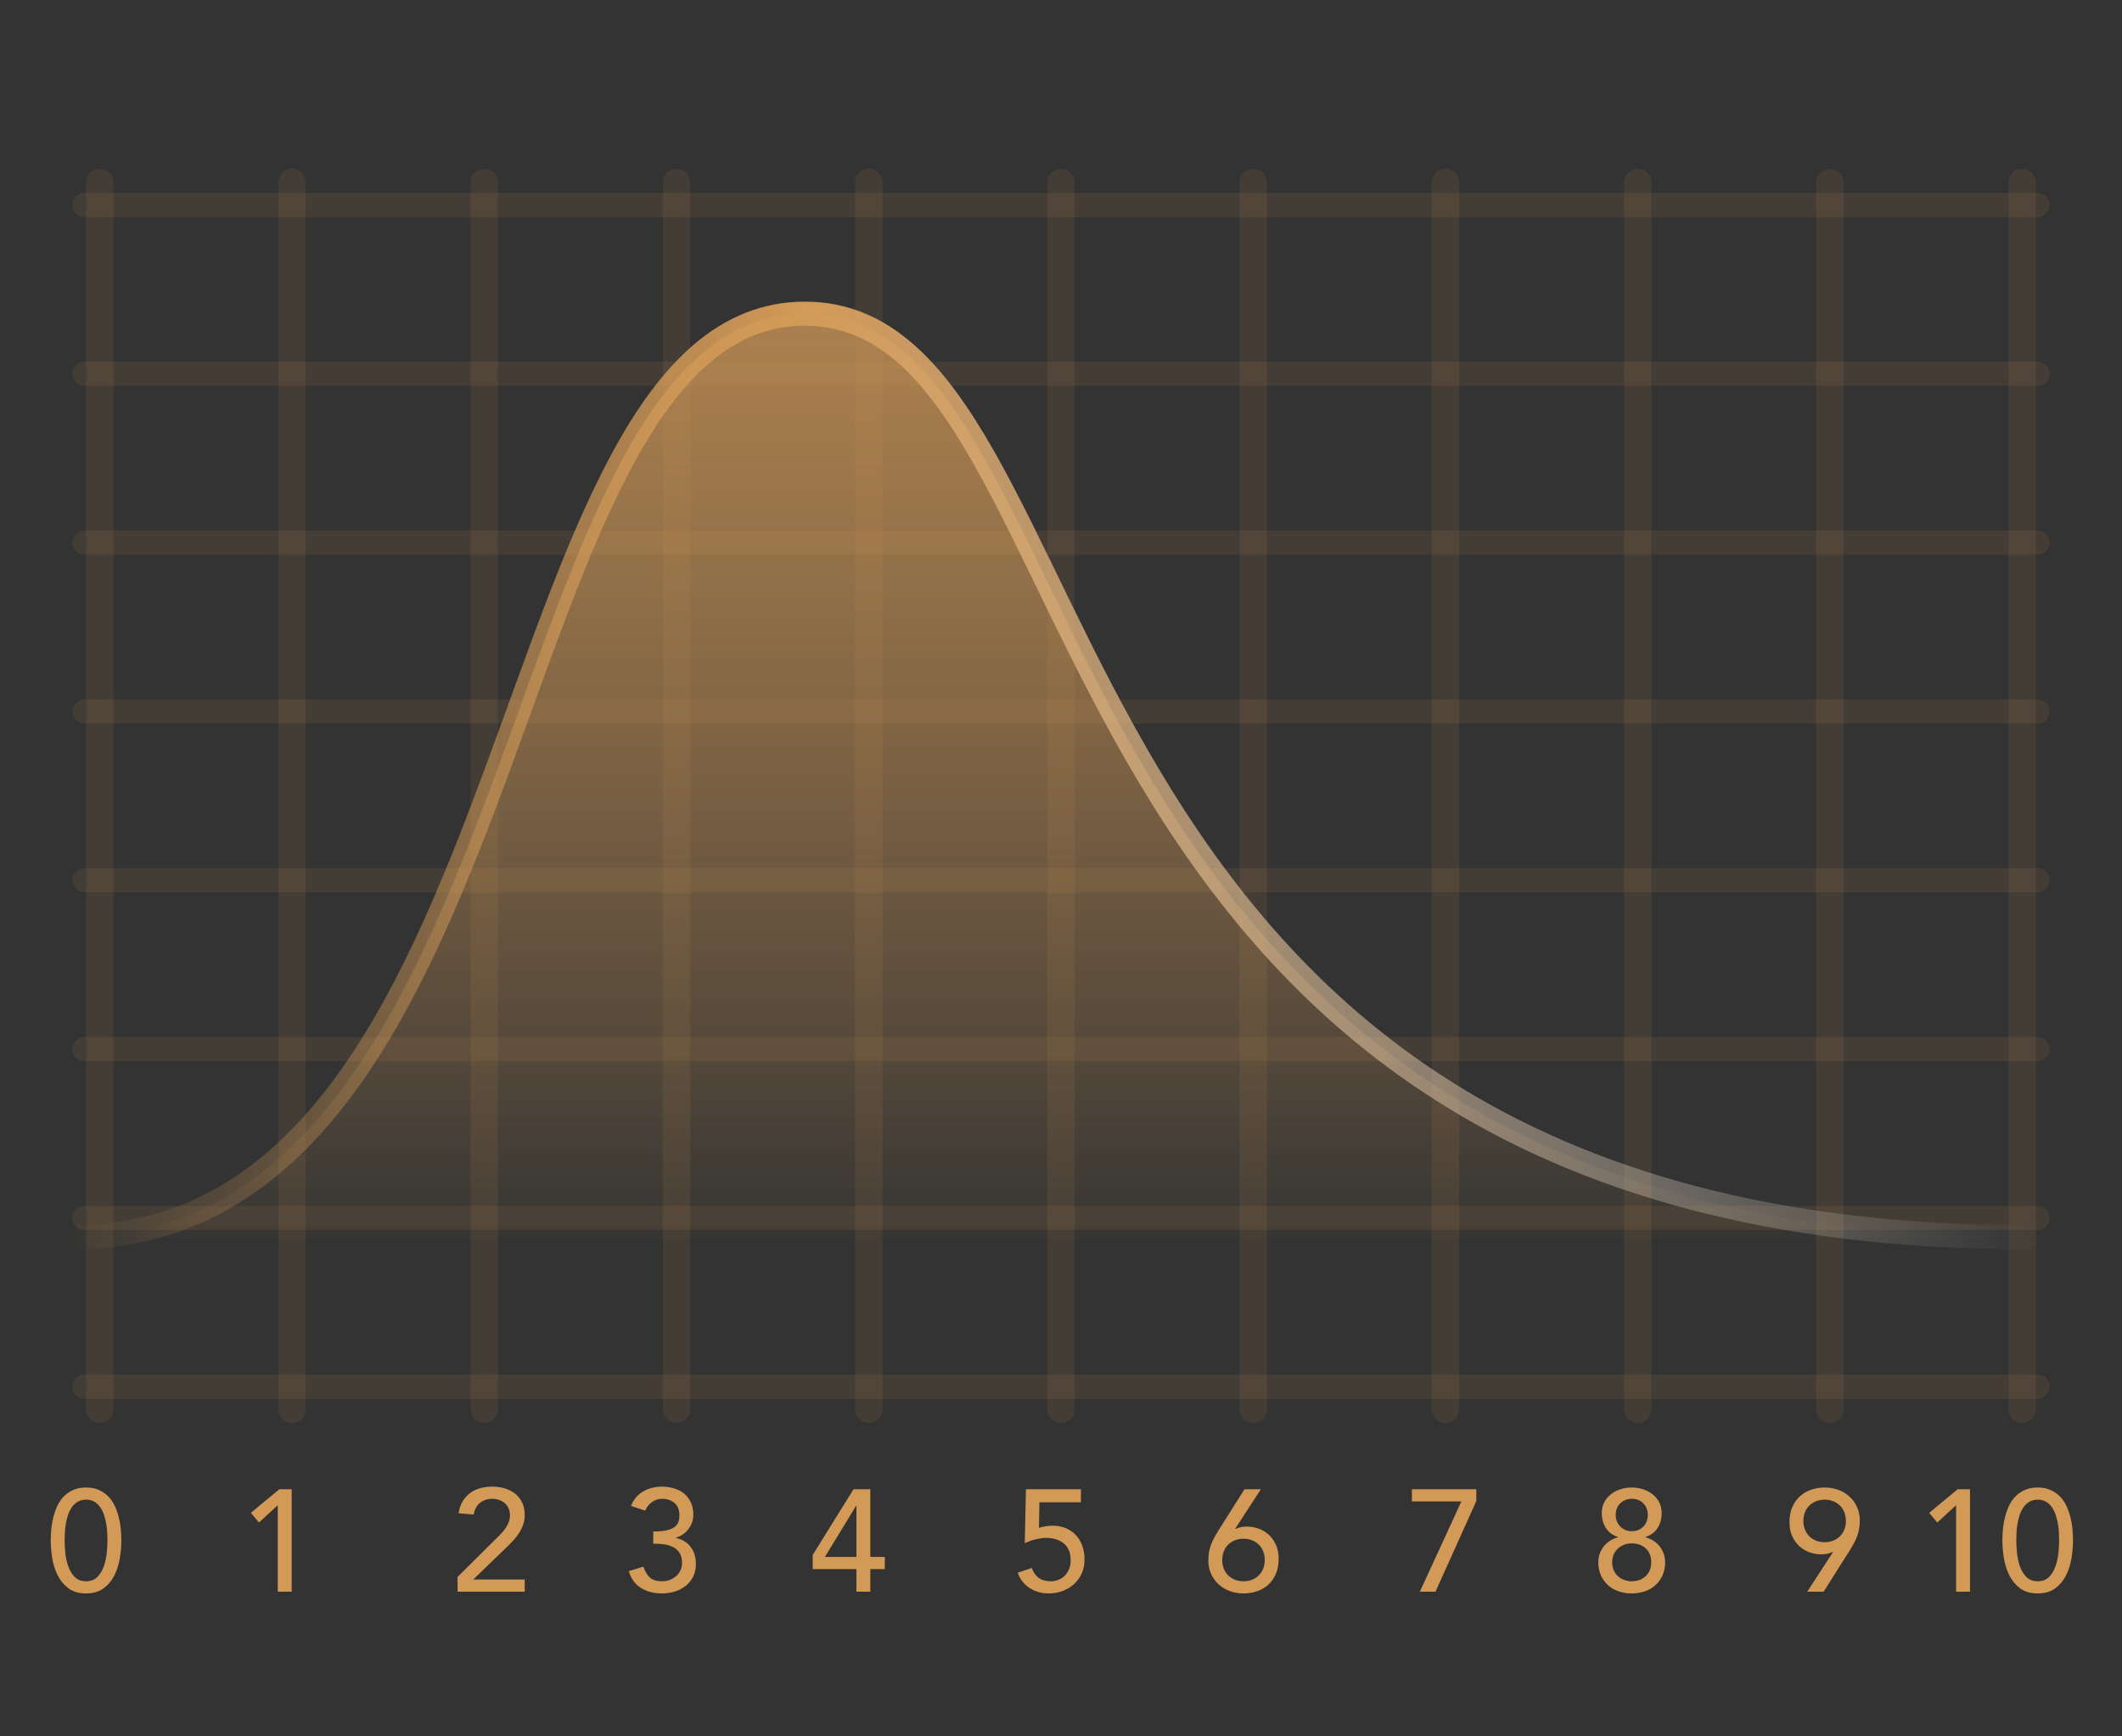 <svg width="88" height="72" viewBox="0 0 88 72" fill="none" xmlns="http://www.w3.org/2000/svg">
<rect x="0" y="0" width="88" height="72" fill="#333333" stroke="none"/>
<path fill-rule="evenodd" clip-rule="evenodd" d="M27.444 66.072C27.632 66.072 27.811 66.046 27.981 65.994C28.151 65.942 28.301 65.865 28.431 65.763C28.561 65.661 28.665 65.533 28.743 65.379C28.821 65.225 28.86 65.046 28.86 64.842C28.86 64.71 28.842 64.585 28.806 64.467C28.77 64.349 28.716 64.242 28.644 64.146C28.572 64.05 28.484 63.97 28.38 63.906C28.276 63.842 28.158 63.798 28.026 63.774V63.762C28.242 63.698 28.417 63.578 28.551 63.402C28.685 63.226 28.752 63.026 28.752 62.802C28.752 62.606 28.717 62.435 28.647 62.289C28.577 62.143 28.482 62.022 28.362 61.926C28.242 61.83 28.103 61.759 27.945 61.713C27.787 61.667 27.622 61.644 27.45 61.644C27.166 61.644 26.909 61.709 26.679 61.839C26.449 61.969 26.278 62.17 26.166 62.442L26.754 62.64C26.818 62.492 26.913 62.373 27.039 62.283C27.165 62.193 27.306 62.148 27.462 62.148C27.666 62.148 27.836 62.206 27.972 62.322C28.108 62.438 28.176 62.61 28.176 62.838C28.176 62.942 28.16 63.036 28.128 63.12C28.096 63.204 28.04 63.274 27.96 63.33C27.88 63.386 27.77 63.429 27.63 63.459C27.49 63.489 27.31 63.504 27.09 63.504V64.008C27.226 64.008 27.364 64.016 27.504 64.032C27.644 64.048 27.772 64.083 27.888 64.137C28.004 64.191 28.099 64.271 28.173 64.377C28.247 64.483 28.284 64.624 28.284 64.8C28.284 64.916 28.262 65.021 28.218 65.115C28.174 65.209 28.114 65.289 28.038 65.355C27.962 65.421 27.875 65.473 27.777 65.511C27.679 65.549 27.574 65.568 27.462 65.568C27.238 65.568 27.069 65.518 26.955 65.418C26.841 65.318 26.75 65.166 26.682 64.962L26.076 65.148C26.172 65.468 26.343 65.702 26.589 65.85C26.835 65.998 27.12 66.072 27.444 66.072ZM3.568 66.072C3.868 66.072 4.113 66 4.303 65.856C4.493 65.712 4.642 65.53 4.75 65.31C4.858 65.09 4.932 64.852 4.972 64.596C5.012 64.34 5.032 64.1 5.032 63.876C5.032 63.72 5.024 63.558 5.008 63.39C4.992 63.222 4.963 63.057 4.921 62.895C4.879 62.733 4.823 62.578 4.753 62.43C4.683 62.282 4.593 62.153 4.483 62.043C4.373 61.933 4.243 61.845 4.093 61.779C3.943 61.713 3.768 61.68 3.568 61.68C3.368 61.68 3.193 61.713 3.043 61.779C2.893 61.845 2.763 61.933 2.653 62.043C2.543 62.153 2.453 62.282 2.383 62.43C2.313 62.578 2.257 62.733 2.215 62.895C2.173 63.057 2.144 63.222 2.128 63.39C2.112 63.558 2.104 63.72 2.104 63.876C2.104 64.1 2.124 64.34 2.164 64.596C2.204 64.852 2.278 65.09 2.386 65.31C2.494 65.53 2.643 65.712 2.833 65.856C3.023 66 3.268 66.072 3.568 66.072ZM3.568 65.568C3.368 65.568 3.209 65.506 3.091 65.382C2.973 65.258 2.884 65.107 2.824 64.929C2.764 64.751 2.725 64.566 2.707 64.374C2.689 64.182 2.68 64.016 2.68 63.876C2.68 63.78 2.683 63.671 2.689 63.549C2.695 63.427 2.709 63.303 2.731 63.177C2.753 63.051 2.784 62.929 2.824 62.811C2.864 62.693 2.917 62.587 2.983 62.493C3.049 62.399 3.13 62.324 3.226 62.268C3.322 62.212 3.436 62.184 3.568 62.184C3.7 62.184 3.814 62.212 3.91 62.268C4.006 62.324 4.087 62.399 4.153 62.493C4.219 62.587 4.272 62.693 4.312 62.811C4.352 62.929 4.383 63.051 4.405 63.177C4.427 63.303 4.441 63.427 4.447 63.549C4.453 63.671 4.456 63.78 4.456 63.876C4.456 64.016 4.447 64.182 4.429 64.374C4.411 64.566 4.372 64.751 4.312 64.929C4.252 65.107 4.163 65.258 4.045 65.382C3.927 65.506 3.768 65.568 3.568 65.568ZM84.504 66.072C84.804 66.072 85.049 66 85.239 65.856C85.429 65.712 85.578 65.53 85.686 65.31C85.794 65.09 85.868 64.852 85.908 64.596C85.948 64.34 85.968 64.1 85.968 63.876C85.968 63.72 85.96 63.558 85.944 63.39C85.928 63.222 85.899 63.057 85.857 62.895C85.815 62.733 85.759 62.578 85.689 62.43C85.619 62.282 85.529 62.153 85.419 62.043C85.309 61.933 85.179 61.845 85.029 61.779C84.879 61.713 84.704 61.68 84.504 61.68C84.304 61.68 84.129 61.713 83.979 61.779C83.829 61.845 83.699 61.933 83.589 62.043C83.479 62.153 83.389 62.282 83.319 62.43C83.249 62.578 83.193 62.733 83.151 62.895C83.109 63.057 83.08 63.222 83.064 63.39C83.048 63.558 83.04 63.72 83.04 63.876C83.04 64.1 83.06 64.34 83.1 64.596C83.14 64.852 83.214 65.09 83.322 65.31C83.43 65.53 83.579 65.712 83.769 65.856C83.959 66 84.204 66.072 84.504 66.072ZM81.696 66V61.752H81.186L80.004 62.73L80.34 63.132L81.12 62.412V66H81.696ZM84.027 65.382C84.145 65.506 84.304 65.568 84.504 65.568C84.704 65.568 84.863 65.506 84.981 65.382C85.099 65.258 85.188 65.107 85.248 64.929C85.308 64.751 85.347 64.566 85.365 64.374C85.383 64.182 85.392 64.016 85.392 63.876C85.392 63.78 85.389 63.671 85.383 63.549C85.377 63.427 85.363 63.303 85.341 63.177C85.319 63.051 85.288 62.929 85.248 62.811C85.208 62.693 85.155 62.587 85.089 62.493C85.023 62.399 84.942 62.324 84.846 62.268C84.75 62.212 84.636 62.184 84.504 62.184C84.372 62.184 84.258 62.212 84.162 62.268C84.066 62.324 83.985 62.399 83.919 62.493C83.853 62.587 83.8 62.693 83.76 62.811C83.72 62.929 83.689 63.051 83.667 63.177C83.645 63.303 83.631 63.427 83.625 63.549C83.619 63.671 83.616 63.78 83.616 63.876C83.616 64.016 83.625 64.182 83.643 64.374C83.661 64.566 83.7 64.751 83.76 64.929C83.82 65.107 83.909 65.258 84.027 65.382ZM12.096 61.752V66H11.52V62.412L10.74 63.132L10.404 62.73L11.586 61.752H12.096ZM36.092 65.064V66H35.516V65.064H33.704V64.476L35.396 61.752H36.092V64.56H36.692V65.064H36.092ZM34.208 64.56H35.516V62.436H35.504L34.208 64.56ZM44.064 65.973C43.884 66.039 43.69 66.072 43.482 66.072C43.194 66.072 42.934 65.998 42.702 65.85C42.47 65.702 42.304 65.49 42.204 65.214L42.786 65.016C42.862 65.212 42.964 65.353 43.092 65.439C43.22 65.525 43.38 65.568 43.572 65.568C43.684 65.568 43.791 65.548 43.893 65.508C43.995 65.468 44.083 65.411 44.157 65.337C44.231 65.263 44.29 65.172 44.334 65.064C44.378 64.956 44.4 64.834 44.4 64.698C44.4 64.386 44.305 64.153 44.115 63.999C43.925 63.845 43.678 63.768 43.374 63.768C43.266 63.768 43.129 63.787 42.963 63.825C42.797 63.863 42.642 63.918 42.498 63.99L42.546 61.752H44.826V62.292H43.104L43.086 63.354C43.114 63.342 43.154 63.33 43.206 63.318C43.258 63.306 43.311 63.296 43.365 63.288C43.419 63.28 43.472 63.274 43.524 63.27C43.576 63.266 43.62 63.264 43.656 63.264C43.856 63.264 44.037 63.298 44.199 63.366C44.361 63.434 44.5 63.53 44.616 63.654C44.732 63.778 44.821 63.926 44.883 64.098C44.945 64.27 44.976 64.46 44.976 64.668C44.976 64.88 44.937 65.072 44.859 65.244C44.781 65.416 44.674 65.564 44.538 65.688C44.402 65.812 44.244 65.907 44.064 65.973ZM52.132 65.982C51.956 66.042 51.768 66.072 51.568 66.072C51.368 66.072 51.18 66.04 51.004 65.976C50.828 65.912 50.674 65.82 50.542 65.7C50.41 65.58 50.305 65.436 50.227 65.268C50.149 65.1 50.11 64.912 50.11 64.704C50.11 64.572 50.12 64.452 50.14 64.344C50.16 64.236 50.189 64.133 50.227 64.035C50.265 63.937 50.31 63.841 50.362 63.747C50.414 63.653 50.472 63.554 50.536 63.45L51.61 61.752H52.288L51.22 63.396H51.244C51.376 63.332 51.532 63.3 51.712 63.3C51.864 63.3 52.018 63.326 52.174 63.378C52.33 63.43 52.471 63.511 52.597 63.621C52.723 63.731 52.826 63.871 52.906 64.041C52.986 64.211 53.026 64.412 53.026 64.644C53.026 64.88 52.987 65.087 52.909 65.265C52.831 65.443 52.726 65.592 52.594 65.712C52.462 65.832 52.308 65.922 52.132 65.982ZM51.208 65.502C51.316 65.546 51.436 65.568 51.568 65.568C51.7 65.568 51.82 65.546 51.928 65.502C52.036 65.458 52.129 65.397 52.207 65.319C52.285 65.241 52.345 65.148 52.387 65.04C52.429 64.932 52.45 64.814 52.45 64.686C52.45 64.558 52.429 64.44 52.387 64.332C52.345 64.224 52.285 64.131 52.207 64.053C52.129 63.975 52.036 63.914 51.928 63.87C51.82 63.826 51.7 63.804 51.568 63.804C51.436 63.804 51.316 63.826 51.208 63.87C51.1 63.914 51.007 63.975 50.929 64.053C50.851 64.131 50.791 64.224 50.749 64.332C50.707 64.44 50.686 64.558 50.686 64.686C50.686 64.814 50.707 64.932 50.749 65.04C50.791 65.148 50.851 65.241 50.929 65.319C51.007 65.397 51.1 65.458 51.208 65.502ZM59.53 66L61.222 62.244V61.752H58.552V62.256H60.604L58.882 66H59.53ZM75.626 66L76.7 64.302C76.764 64.202 76.822 64.104 76.874 64.008C76.926 63.912 76.971 63.815 77.009 63.717C77.047 63.619 77.076 63.516 77.096 63.408C77.116 63.3 77.126 63.18 77.126 63.048C77.126 62.84 77.087 62.652 77.009 62.484C76.931 62.316 76.826 62.172 76.694 62.052C76.562 61.932 76.408 61.84 76.232 61.776C76.056 61.712 75.868 61.68 75.668 61.68C75.468 61.68 75.28 61.711 75.104 61.773C74.928 61.835 74.774 61.926 74.642 62.046C74.51 62.166 74.405 62.315 74.327 62.493C74.249 62.671 74.21 62.876 74.21 63.108C74.21 63.34 74.25 63.541 74.33 63.711C74.41 63.881 74.513 64.021 74.639 64.131C74.765 64.241 74.906 64.322 75.062 64.374C75.218 64.426 75.372 64.452 75.524 64.452C75.704 64.452 75.86 64.42 75.992 64.356H76.016L74.948 66H75.626ZM75.668 63.948C75.536 63.948 75.416 63.926 75.308 63.882C75.2 63.838 75.107 63.777 75.029 63.699C74.951 63.621 74.891 63.528 74.849 63.42C74.807 63.312 74.786 63.194 74.786 63.066C74.786 62.938 74.807 62.82 74.849 62.712C74.891 62.604 74.951 62.511 75.029 62.433C75.107 62.355 75.2 62.294 75.308 62.25C75.416 62.206 75.536 62.184 75.668 62.184C75.8 62.184 75.92 62.206 76.028 62.25C76.136 62.294 76.229 62.355 76.307 62.433C76.385 62.511 76.445 62.604 76.487 62.712C76.529 62.82 76.55 62.938 76.55 63.066C76.55 63.194 76.529 63.312 76.487 63.42C76.445 63.528 76.385 63.621 76.307 63.699C76.229 63.777 76.136 63.838 76.028 63.882C75.92 63.926 75.8 63.948 75.668 63.948ZM67.668 66.072C67.86 66.072 68.041 66.043 68.211 65.985C68.381 65.927 68.528 65.842 68.652 65.73C68.776 65.618 68.874 65.482 68.946 65.322C69.018 65.162 69.054 64.982 69.054 64.782C69.054 64.65 69.033 64.528 68.991 64.416C68.949 64.304 68.892 64.203 68.82 64.113C68.748 64.023 68.663 63.947 68.565 63.885C68.467 63.823 68.36 63.776 68.244 63.744V63.726C68.324 63.706 68.404 63.67 68.484 63.618C68.564 63.566 68.635 63.5 68.697 63.42C68.759 63.34 68.81 63.243 68.85 63.129C68.89 63.015 68.91 62.884 68.91 62.736C68.91 62.576 68.877 62.431 68.811 62.301C68.745 62.171 68.655 62.06 68.541 61.968C68.427 61.876 68.295 61.805 68.145 61.755C67.995 61.705 67.836 61.68 67.668 61.68C67.5 61.68 67.341 61.705 67.191 61.755C67.041 61.805 66.909 61.876 66.795 61.968C66.681 62.06 66.591 62.171 66.525 62.301C66.459 62.431 66.426 62.576 66.426 62.736C66.426 62.884 66.446 63.015 66.486 63.129C66.526 63.243 66.577 63.34 66.639 63.42C66.701 63.5 66.772 63.566 66.852 63.618C66.932 63.67 67.012 63.706 67.092 63.726V63.744C66.976 63.776 66.869 63.823 66.771 63.885C66.673 63.947 66.588 64.023 66.516 64.113C66.444 64.203 66.387 64.304 66.345 64.416C66.303 64.528 66.282 64.65 66.282 64.782C66.282 64.982 66.318 65.162 66.39 65.322C66.462 65.482 66.56 65.618 66.684 65.73C66.808 65.842 66.955 65.927 67.125 65.985C67.295 66.043 67.476 66.072 67.668 66.072ZM67.668 65.568C67.56 65.568 67.457 65.55 67.359 65.514C67.261 65.478 67.175 65.427 67.101 65.361C67.027 65.295 66.968 65.213 66.924 65.115C66.88 65.017 66.858 64.906 66.858 64.782C66.858 64.554 66.934 64.367 67.086 64.221C67.238 64.075 67.432 64 67.668 63.996C67.78 63.996 67.885 64.013 67.983 64.047C68.081 64.081 68.167 64.131 68.241 64.197C68.315 64.263 68.373 64.345 68.415 64.443C68.457 64.541 68.478 64.654 68.478 64.782C68.478 65.014 68.403 65.203 68.253 65.349C68.103 65.495 67.908 65.568 67.668 65.568ZM67.383 63.432C67.465 63.472 67.56 63.492 67.668 63.492C67.78 63.492 67.877 63.473 67.959 63.435C68.041 63.397 68.11 63.347 68.166 63.285C68.222 63.223 68.264 63.152 68.292 63.072C68.32 62.992 68.334 62.908 68.334 62.82C68.334 62.624 68.273 62.463 68.151 62.337C68.029 62.211 67.868 62.148 67.668 62.148C67.484 62.148 67.327 62.21 67.197 62.334C67.067 62.458 67.002 62.62 67.002 62.82C67.002 62.904 67.017 62.986 67.047 63.066C67.077 63.146 67.12 63.217 67.176 63.279C67.232 63.341 67.301 63.392 67.383 63.432ZM21.76 65.496V66H18.976V65.388L20.68 63.696C20.74 63.64 20.798 63.579 20.854 63.513C20.91 63.447 20.96 63.378 21.004 63.306C21.048 63.234 21.083 63.158 21.109 63.078C21.135 62.998 21.148 62.914 21.148 62.826C21.148 62.722 21.129 62.628 21.091 62.544C21.053 62.46 21.001 62.389 20.935 62.331C20.869 62.273 20.791 62.228 20.701 62.196C20.611 62.164 20.516 62.148 20.416 62.148C20.208 62.148 20.036 62.206 19.9 62.322C19.764 62.438 19.678 62.598 19.642 62.802L19.018 62.748C19.046 62.56 19.101 62.397 19.183 62.259C19.265 62.121 19.367 62.006 19.489 61.914C19.611 61.822 19.751 61.754 19.909 61.71C20.067 61.666 20.238 61.644 20.422 61.644C20.606 61.644 20.779 61.669 20.941 61.719C21.103 61.769 21.245 61.843 21.367 61.941C21.489 62.039 21.585 62.161 21.655 62.307C21.725 62.453 21.76 62.624 21.76 62.82C21.76 62.96 21.739 63.091 21.697 63.213C21.655 63.335 21.6 63.45 21.532 63.558C21.464 63.666 21.386 63.768 21.298 63.864C21.21 63.96 21.118 64.054 21.022 64.146L19.624 65.496H21.76Z" fill="#D39A57"/>
<path opacity="0.1" fill-rule="evenodd" clip-rule="evenodd" d="M4.139 7C3.824 7 3.569 7.255 3.569 7.569V58.431C3.569 58.745 3.824 59 4.139 59C4.453 59 4.708 58.745 4.708 58.431V7.569C4.708 7.255 4.453 7 4.139 7ZM11.542 7.569C11.542 7.255 11.796 7 12.111 7C12.425 7 12.68 7.255 12.68 7.569V58.431C12.68 58.745 12.425 59 12.111 59C11.796 59 11.542 58.745 11.542 58.431V7.569ZM20.083 7C19.769 7 19.514 7.255 19.514 7.569V58.431C19.514 58.745 19.769 59 20.083 59C20.398 59 20.653 58.745 20.653 58.431V7.569C20.653 7.255 20.398 7 20.083 7ZM27.486 7.569C27.486 7.255 27.741 7 28.055 7C28.37 7 28.625 7.255 28.625 7.569V58.431C28.625 58.745 28.37 59 28.055 59C27.741 59 27.486 58.745 27.486 58.431V7.569ZM36.028 7C35.713 7 35.458 7.255 35.458 7.569V58.431C35.458 58.745 35.713 59 36.028 59C36.342 59 36.597 58.745 36.597 58.431V7.569C36.597 7.255 36.342 7 36.028 7ZM43.431 7.569C43.431 7.255 43.685 7 44 7C44.314 7 44.569 7.255 44.569 7.569V58.431C44.569 58.745 44.314 59 44 59C43.685 59 43.431 58.745 43.431 58.431V7.569ZM51.972 7C51.658 7 51.403 7.255 51.403 7.569V58.431C51.403 58.745 51.658 59 51.972 59C52.287 59 52.542 58.745 52.542 58.431V7.569C52.542 7.255 52.287 7 51.972 7ZM59.375 7.569C59.375 7.255 59.63 7 59.944 7C60.259 7 60.514 7.255 60.514 7.569V58.431C60.514 58.745 60.259 59 59.944 59C59.63 59 59.375 58.745 59.375 58.431V7.569ZM67.917 7C67.602 7 67.347 7.255 67.347 7.569V58.431C67.347 58.745 67.602 59 67.917 59C68.231 59 68.486 58.745 68.486 58.431V7.569C68.486 7.255 68.231 7 67.917 7ZM75.319 7.569C75.319 7.255 75.574 7 75.889 7C76.203 7 76.458 7.255 76.458 7.569V58.431C76.458 58.745 76.203 59 75.889 59C75.574 59 75.319 58.745 75.319 58.431V7.569ZM83.292 7.569C83.292 7.255 83.546 7 83.861 7C84.175 7 84.43 7.255 84.43 7.569V58.431C84.43 58.745 84.175 59 83.861 59C83.546 59 83.292 58.745 83.292 58.431V7.569Z" fill="#D39A57"/>
<path opacity="0.1" fill-rule="evenodd" clip-rule="evenodd" d="M3.5 8C3.224 8 3 8.224 3 8.5C3 8.776 3.224 9 3.5 9H84.5C84.776 9 85 8.776 85 8.5C85 8.224 84.776 8 84.5 8H3.5ZM3 15.5C3 15.224 3.224 15 3.5 15H84.5C84.776 15 85 15.224 85 15.5C85 15.776 84.776 16 84.5 16H3.5C3.224 16 3 15.776 3 15.5ZM3.5 22C3.224 22 3 22.224 3 22.5C3 22.776 3.224 23 3.5 23H84.5C84.776 23 85 22.776 85 22.5C85 22.224 84.776 22 84.5 22H3.5ZM3 29.5C3 29.224 3.224 29 3.5 29H84.5C84.776 29 85 29.224 85 29.5C85 29.776 84.776 30 84.5 30H3.5C3.224 30 3 29.776 3 29.5ZM3.5 36C3.224 36 3 36.224 3 36.5C3 36.776 3.224 37 3.5 37H84.5C84.776 37 85 36.776 85 36.5C85 36.224 84.776 36 84.5 36H3.5ZM3 43.5C3 43.224 3.224 43 3.5 43H84.5C84.776 43 85 43.224 85 43.5C85 43.776 84.776 44 84.5 44H3.5C3.224 44 3 43.776 3 43.5ZM3.5 50C3.224 50 3 50.224 3 50.5C3 50.776 3.224 51 3.5 51H84.5C84.776 51 85 50.776 85 50.5C85 50.224 84.776 50 84.5 50H3.5ZM3.5 57C3.224 57 3 57.224 3 57.5C3 57.776 3.224 58 3.5 58H84.5C84.776 58 85 57.776 85 57.5C85 57.224 84.776 57 84.5 57H3.5Z" fill="#D39A57"/>
<path fill-rule="evenodd" clip-rule="evenodd" d="M3 51.299C22.31 51.299 20.326 13.008 33.375 13.008C46.424 13.008 41.48 51.299 84 51.299" fill="url(#paint0_linear_4577_2056)"/>
<path fill-rule="evenodd" clip-rule="evenodd" d="M3 51.299C22.31 51.299 20.326 13.008 33.375 13.008C46.424 13.008 41.48 51.299 84 51.299" fill="url(#paint1_linear_4577_2056)"/>
<path d="M3 51.299C22.31 51.299 20.326 13.008 33.375 13.008C46.424 13.008 41.48 51.299 84 51.299" stroke="url(#paint2_linear_4577_2056)" stroke-linecap="round" stroke-linejoin="round"/>
<defs>
<linearGradient id="paint0_linear_4577_2056" x1="3" y1="13.008" x2="3" y2="51.299" gradientUnits="userSpaceOnUse">
<stop stop-color="#D39A57" stop-opacity="0.5"/>
<stop offset="1" stop-color="#D39A57" stop-opacity="0.01"/>
</linearGradient>
<linearGradient id="paint1_linear_4577_2056" x1="3" y1="13.008" x2="3" y2="51.299" gradientUnits="userSpaceOnUse">
<stop stop-color="#D39A57" stop-opacity="0.5"/>
<stop offset="1" stop-color="#D39A57" stop-opacity="0.01"/>
</linearGradient>
<linearGradient id="paint2_linear_4577_2056" x1="3" y1="51.299" x2="84" y2="51.299" gradientUnits="userSpaceOnUse">
<stop stop-color="#D39A57" stop-opacity="0.01"/>
<stop offset="0.374" stop-color="#D39A57"/>
<stop offset="1" stop-color="white" stop-opacity="0.01"/>
</linearGradient>
</defs>
</svg>
